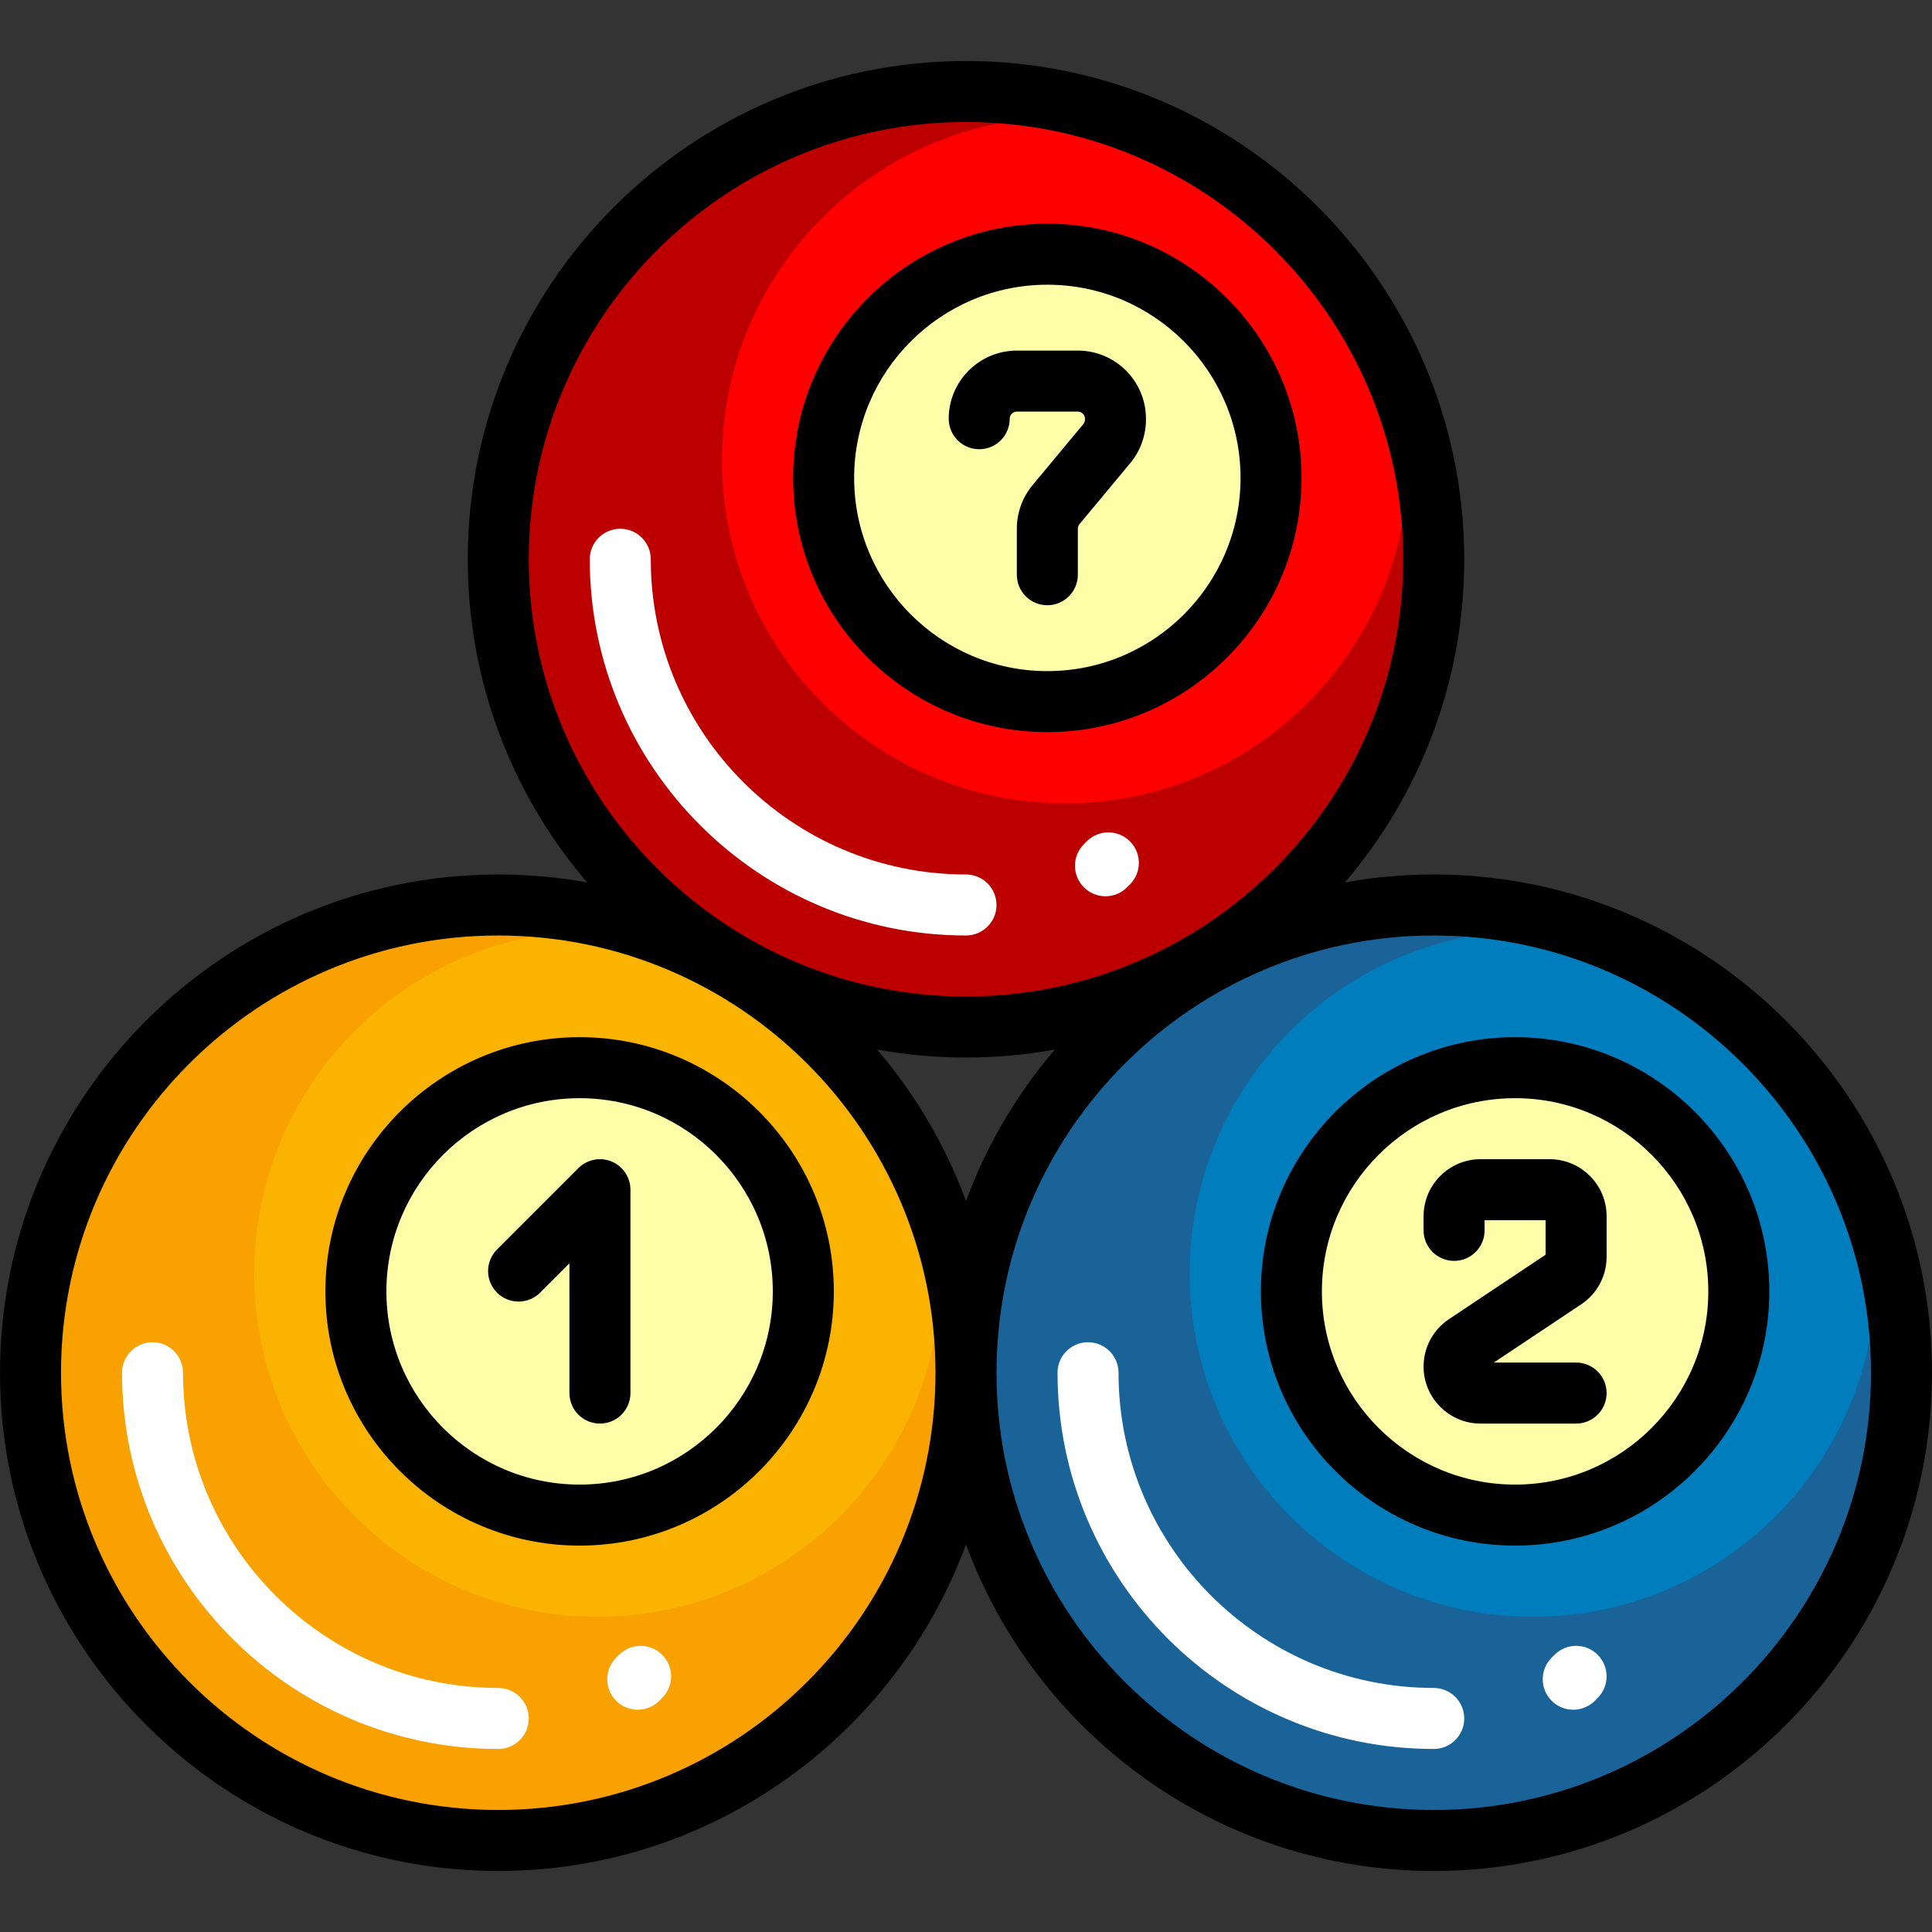 <?xml version="1.0" encoding="UTF-8"?>
<!-- Generator: Adobe Illustrator 19.0.0, SVG Export Plug-In . SVG Version: 6.00 Build 0)  -->
<svg xmlns="http://www.w3.org/2000/svg" xmlns:xlink="http://www.w3.org/1999/xlink" version="1.1" id="Layer_1" x="0px" y="0px" viewBox="0 0 512 512" style="enable-background:new 0 0 512 512;" xml:space="preserve">
<rect x="0" y="0" width="512" height="512" fill="#333333" stroke="none"/>
<path style="fill:#FF0000;" d="M256,272.168c-68.46,0-123.958-55.498-123.958-123.958S187.54,24.253,256,24.253  S379.958,79.75,379.958,148.211S324.46,272.168,256,272.168z"></path>
<path style="fill:#007DBC;" d="M379.958,487.747C311.498,487.747,256,432.25,256,363.789s55.498-123.958,123.958-123.958  s123.958,55.498,123.958,123.958S448.418,487.747,379.958,487.747z"></path>
<path style="fill:#F9B300;" d="M132.042,487.747c-68.46,0-123.958-55.498-123.958-123.958s55.498-123.958,123.958-123.958  S256,295.329,256,363.789S200.502,487.747,132.042,487.747z"></path>
<path style="fill:#F9A100;" d="M256,363.789c0,68.46-55.498,123.958-123.958,123.958S8.084,432.25,8.084,363.789  s55.498-123.958,123.958-123.958c16.438,0,32.123,3.207,46.478,9.018c-6.501-1.476-13.257-2.281-20.204-2.281  c-50.229,0-90.947,40.719-90.947,90.947s40.719,90.947,90.947,90.947s90.947-40.719,90.947-90.947  c0-6.947-0.805-13.703-2.281-20.204C252.793,331.666,256,347.352,256,363.789z"></path>
<path style="fill:#BC0000;" d="M379.958,148.211c0,68.46-55.498,123.958-123.958,123.958s-123.958-55.498-123.958-123.958  S187.54,24.253,256,24.253c16.438,0,32.123,3.207,46.478,9.018c-6.501-1.476-13.257-2.281-20.204-2.281  c-50.229,0-90.947,40.719-90.947,90.947s40.719,90.947,90.947,90.947s90.947-40.719,90.947-90.947  c0-6.947-0.805-13.703-2.281-20.204C376.751,116.087,379.958,131.773,379.958,148.211z"></path>
<path style="fill:#1A6399;" d="M503.916,363.789c0,68.46-55.498,123.958-123.958,123.958S256,432.25,256,363.789  s55.498-123.958,123.958-123.958c16.438,0,32.123,3.207,46.478,9.018c-6.501-1.476-13.257-2.281-20.204-2.281  c-50.229,0-90.947,40.719-90.947,90.947s40.719,90.947,90.947,90.947s90.947-40.719,90.947-90.947  c0-6.947-0.805-13.703-2.281-20.204C500.709,331.666,503.916,347.352,503.916,363.789z"></path>
<path style="fill:#FFFFA9;" d="M153.6,401.516c-32.742,0-59.284-26.542-59.284-59.284s26.542-59.284,59.284-59.284  s59.284,26.542,59.284,59.284S186.342,401.516,153.6,401.516z M460.8,342.232c0-32.742-26.542-59.284-59.284-59.284  s-59.284,26.542-59.284,59.284s26.542,59.284,59.284,59.284S460.8,374.974,460.8,342.232z M336.842,126.653  c0-32.742-26.542-59.284-59.284-59.284s-59.284,26.542-59.284,59.284s26.542,59.284,59.284,59.284S336.842,159.395,336.842,126.653z  "></path>
<path style="fill:#FFFFFF;" d="M140.126,455.41c0,4.465-3.62,8.084-8.084,8.084c-54.978,0-99.705-44.727-99.705-99.705  c0-4.465,3.62-8.084,8.084-8.084s8.084,3.62,8.084,8.084c0,46.063,37.474,83.537,83.537,83.537  C136.507,447.326,140.126,450.946,140.126,455.41z M164.052,438.534l-0.762,0.762c-3.157,3.157-3.157,8.276,0,11.432  c1.578,1.578,3.648,2.368,5.716,2.368c2.068,0,4.138-0.789,5.716-2.368l0.762-0.762c3.157-3.157,3.157-8.276,0-11.432  C172.328,435.378,167.208,435.378,164.052,438.534z M379.958,447.326c-46.062,0-83.537-37.474-83.537-83.537  c0-4.465-3.618-8.084-8.084-8.084s-8.084,3.62-8.084,8.084c0,54.978,44.727,99.705,99.705,99.705c4.466,0,8.084-3.62,8.084-8.084  C388.042,450.946,384.424,447.326,379.958,447.326z M423.401,438.534c-3.158-3.157-8.276-3.157-11.433,0l-0.762,0.762  c-3.157,3.157-3.157,8.276,0,11.432c1.579,1.578,3.649,2.368,5.717,2.368c2.068,0,4.138-0.789,5.717-2.368l0.762-0.762  C426.557,446.81,426.557,441.691,423.401,438.534z M256,231.747c-46.063,0-83.537-37.474-83.537-83.537  c0-4.465-3.62-8.084-8.084-8.084c-4.465,0-8.084,3.62-8.084,8.084c0,54.978,44.727,99.705,99.705,99.705  c4.466,0,8.084-3.62,8.084-8.084C264.084,235.367,260.466,231.747,256,231.747z M292.964,237.518c2.068,0,4.138-0.789,5.717-2.368  l0.762-0.762c3.157-3.157,3.157-8.276,0-11.432c-3.158-3.157-8.276-3.157-11.433,0l-0.762,0.762c-3.157,3.157-3.157,8.276,0,11.432  C288.826,236.728,290.896,237.518,292.964,237.518z"></path>
<path d="M153.6,274.863c-37.146,0-67.368,30.221-67.368,67.368S116.454,409.6,153.6,409.6s67.368-30.221,67.368-67.368  S190.746,274.863,153.6,274.863z M153.6,393.432c-28.231,0-51.2-22.969-51.2-51.2s22.969-51.2,51.2-51.2s51.2,22.969,51.2,51.2  S181.831,393.432,153.6,393.432z M167.074,315.284v53.895c0,4.466-3.62,8.084-8.084,8.084c-4.465,0-8.084-3.618-8.084-8.084v-34.378  l-7.758,7.758c-3.157,3.156-8.276,3.156-11.432,0c-3.157-3.158-3.157-8.276,0-11.433l21.558-21.558  c2.313-2.313,5.792-3.002,8.81-1.752C165.104,309.066,167.074,312.015,167.074,315.284z M379.958,231.747  c-8.034,0-15.9,0.723-23.542,2.104c19.708-23.073,31.626-52.989,31.626-85.641c0-72.809-59.234-132.042-132.042-132.042  S123.958,75.402,123.958,148.211c0,32.652,11.918,62.567,31.627,85.641c-7.642-1.381-15.509-2.104-23.542-2.104  C59.234,231.747,0,290.981,0,363.789s59.234,132.042,132.042,132.042c56.823,0,105.376-36.08,123.958-86.533  c18.582,50.454,67.135,86.533,123.958,86.533c72.809,0,132.042-59.234,132.042-132.042S452.766,231.747,379.958,231.747z   M256,32.337c63.893,0,115.874,51.981,115.874,115.874S319.893,264.084,256,264.084s-115.874-51.981-115.874-115.874  S192.107,32.337,256,32.337z M279.542,278.149c-10.059,11.777-18.092,25.335-23.542,40.132  c-5.45-14.798-13.482-28.356-23.542-40.132c7.641,1.381,15.509,2.104,23.542,2.104S271.9,279.529,279.542,278.149z M132.042,479.663  c-63.893,0-115.874-51.981-115.874-115.874s51.98-115.874,115.874-115.874s115.874,51.981,115.874,115.874  S195.935,479.663,132.042,479.663z M379.958,479.663c-63.893,0-115.874-51.981-115.874-115.874s51.98-115.874,115.874-115.874  s115.874,51.981,115.874,115.874S443.851,479.663,379.958,479.663z M401.516,274.863c-37.146,0-67.368,30.221-67.368,67.368  s30.222,67.368,67.368,67.368s67.368-30.221,67.368-67.368S438.662,274.863,401.516,274.863z M401.516,393.432  c-28.231,0-51.2-22.969-51.2-51.2s22.969-51.2,51.2-51.2c28.231,0,51.2,22.969,51.2,51.2S429.747,393.432,401.516,393.432z   M425.768,322.306v10.78c0,5.062-2.515,9.761-6.726,12.568l-23.163,15.441h21.805c4.465,0,8.084,3.618,8.084,8.084  s-3.62,8.084-8.084,8.084h-25.315c-8.329,0-15.106-6.776-15.106-15.106c0-5.062,2.515-9.761,6.726-12.568l25.611-17.073v-9.148  h-16.168v2.695c0,4.466-3.62,8.084-8.084,8.084s-8.084-3.618-8.084-8.084v-3.758c0-8.33,6.777-15.106,15.106-15.106h18.295  C418.992,307.2,425.768,313.976,425.768,322.306z M277.558,194.021c37.146,0,67.368-30.221,67.368-67.368  s-30.222-67.368-67.368-67.368s-67.368,30.221-67.368,67.368S240.411,194.021,277.558,194.021z M277.558,75.453  c28.231,0,51.2,22.969,51.2,51.2s-22.969,51.2-51.2,51.2s-51.2-22.969-51.2-51.2S249.327,75.453,277.558,75.453z M251.419,110.968  c0-9.957,8.101-18.058,18.058-18.058h16.161c9.958,0,18.058,8.101,18.058,18.058v0.224c0,4.21-1.483,8.313-4.177,11.55  l-13.441,16.157c-0.282,0.338-0.438,0.769-0.438,1.208v12.203c0,4.466-3.62,8.084-8.084,8.084c-4.465,0-8.084-3.618-8.084-8.084  v-12.203c0-4.21,1.483-8.313,4.177-11.55l13.441-16.157c0.282-0.338,0.438-0.769,0.438-1.208v-0.224c0-1.042-0.848-1.89-1.89-1.89  h-16.161c-1.042,0-1.89,0.847-1.89,1.89c0,4.466-3.62,8.084-8.084,8.084S251.419,115.434,251.419,110.968z"></path>
<g>
</g>
<g>
</g>
<g>
</g>
<g>
</g>
<g>
</g>
<g>
</g>
<g>
</g>
<g>
</g>
<g>
</g>
<g>
</g>
<g>
</g>
<g>
</g>
<g>
</g>
<g>
</g>
<g>
</g>
</svg>
